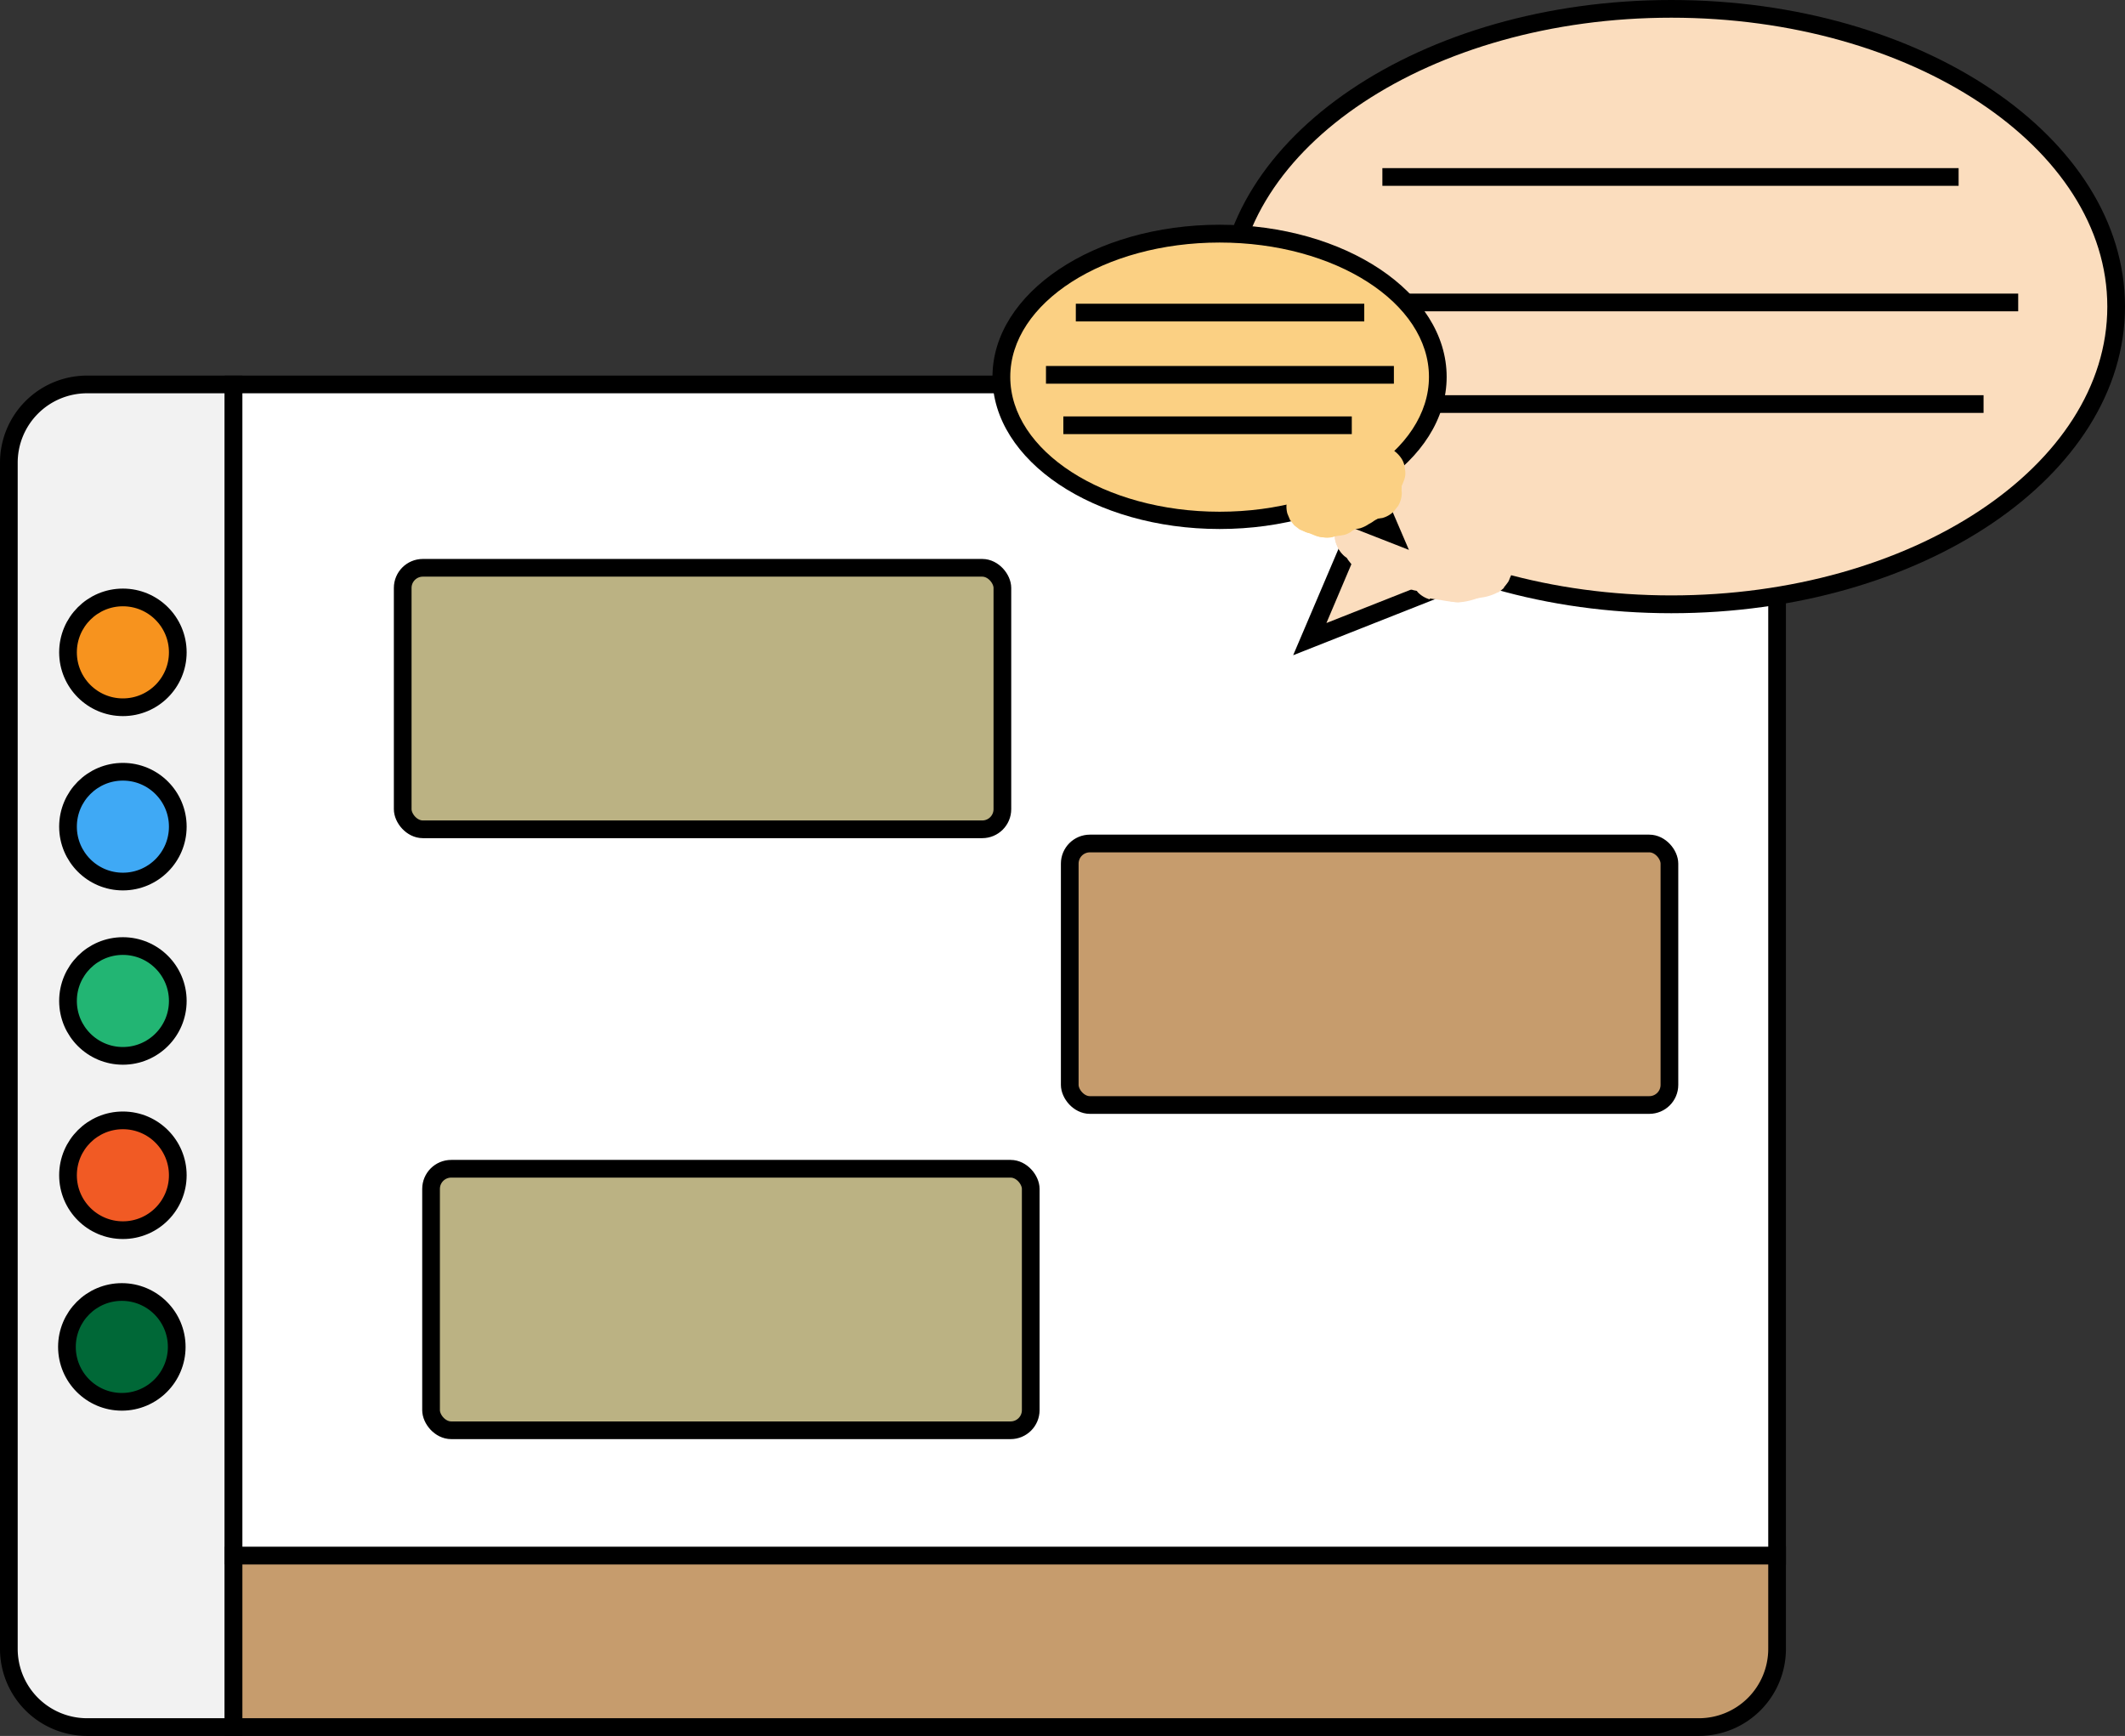 <svg xmlns="http://www.w3.org/2000/svg" viewBox="0 0 199.36 162.83"><rect x="0" y="0" width="199.36" height="162.83" fill="#333333" stroke="none"/><defs><style>.cls-1{fill:#f2f2f2;}.cls-1,.cls-11,.cls-2,.cls-3,.cls-4,.cls-5,.cls-6,.cls-7,.cls-8,.cls-9{stroke:#000;stroke-miterlimit:10;stroke-width:1.66px;}.cls-2{fill:#c69c6d;}.cls-3{fill:#fff;}.cls-4{fill:#bbb283;}.cls-5{fill:#f7931e;}.cls-6{fill:#3fa9f5;}.cls-7{fill:#22b573;}.cls-8{fill:#f15a24;}.cls-9{fill:#006837;}.cls-10{fill:#fbddbe;}.cls-11{fill:none;}.cls-12{fill:#fbd083;}</style></defs><g id="Layer_2" data-name="Layer 2"><g id="Layer_1-2" data-name="Layer 1"><path class="cls-1" d="M21.91,36.06V162H8.17a7.34,7.34,0,0,1-7.34-7.33V43.4a7.34,7.34,0,0,1,7.34-7.34Z"></path><path class="cls-2" d="M166.72,145.91v8.76a7.34,7.34,0,0,1-7.34,7.33H21.91V145.91Z"></path><path class="cls-3" d="M166.72,43.4V145.91H21.91V36.06H159.38A7.34,7.34,0,0,1,166.72,43.4Z"></path><rect class="cls-4" x="37.78" y="53.26" width="56.26" height="24.53" rx="1.89"></rect><rect class="cls-2" x="100.36" y="79.12" width="56.26" height="24.53" rx="1.89"></rect><rect class="cls-4" x="40.44" y="109.63" width="56.26" height="24.53" rx="1.89"></rect><circle class="cls-5" cx="11.53" cy="61.19" r="5.15"></circle><circle class="cls-6" cx="11.53" cy="77.54" r="5.15"></circle><circle class="cls-7" cx="11.53" cy="93.89" r="5.15"></circle><circle class="cls-8" cx="11.53" cy="110.24" r="5.15"></circle><circle class="cls-9" cx="11.43" cy="126.34" r="5.15"></circle><polygon class="cls-10" points="131.47 39.76 140.03 53.17 122.89 59.94 131.47 39.76"></polygon><path d="M131.61,41.54l7.17,11.23-14.34,5.67,7.17-16.9M131.32,38l-10,23.46,19.92-7.87L131.32,38Z"></path><ellipse class="cls-10" cx="156.8" cy="28.76" rx="41.73" ry="27.93"></ellipse><path d="M156.8,1.66c22.55,0,40.9,12.16,40.9,27.1s-18.35,27.09-40.9,27.09S115.9,43.7,115.9,28.76s18.35-27.1,40.9-27.1m0-1.66c-23.5,0-42.56,12.88-42.56,28.76S133.3,57.52,156.8,57.52s42.56-12.88,42.56-28.76S180.31,0,156.8,0Z"></path><line class="cls-11" x1="129.69" y1="16.6" x2="183.75" y2="16.6"></line><line class="cls-11" x1="124.14" y1="28.37" x2="189.34" y2="28.37"></line><line class="cls-11" x1="132.03" y1="37.9" x2="186.09" y2="37.9"></line><path class="cls-10" d="M132.28,52.77l.85-1.87-4.65-1.26,0,.31.09-.66a11.19,11.19,0,0,1-.42,1.8l4.9.66c0-.15,0-.29,0-.43L133,52a4.41,4.41,0,0,1,.27-1h-4.82c0,.16.07.31.1.46l-.09-.66a5.14,5.14,0,0,1,0,1.24l.09.66a1.87,1.87,0,0,0,.44.85,2.36,2.36,0,0,0,1.3.89,2.55,2.55,0,0,0,2.82-1.14c.28-.54.53-1.08.77-1.64l-4.57-.59,0,.15-.09-.66a9.52,9.52,0,0,1,.07,1.85,2.51,2.51,0,0,0,1.84,2.41,2.54,2.54,0,0,0,2.82-1.15l1-1.92-4.65-1.26c0,.36,0,.72-.08,1.09l.09-.67c0,.26-.08.52-.13.77a2.53,2.53,0,0,0,1.44,2.95,2.48,2.48,0,0,0,3.12-1l.55-1.08-4.65-1.26.1,1.68a2.55,2.55,0,0,0,1.54,2.28A2.49,2.49,0,0,0,135,54.7a12.49,12.49,0,0,0,1.12-1.48l-4.56-.59a.75.75,0,0,1,.08.24l-.09-.66a1.28,1.28,0,0,1,0,.39l.09.66a1.89,1.89,0,0,0,.45.85,2.33,2.33,0,0,0,1.3.89,2.58,2.58,0,0,0,2.82-1.14l.5-.8-4.65-1.26c0,.1,0,.2,0,.31l.09-.67a11.57,11.57,0,0,1-.23,1.2,2.53,2.53,0,0,0,1.74,3.08A2.56,2.56,0,0,0,136.69,54l.2-.61-4.56.6a3.11,3.11,0,0,0,2.29,1.67,2.74,2.74,0,0,0,1.79-.32,3.54,3.54,0,0,0,.58-.44c.27-.24.18,0-.2.15l-1.26.34h.08L134.35,55l.07,0-.89-.89.05.07-.25-.6,0,.08-.09-.66a.58.58,0,0,1,0,.19,2.44,2.44,0,0,0,1,2,2.35,2.35,0,0,0,2.18.44,5.45,5.45,0,0,0,1.71-1h-3.53L135,55l.51-3.92a2.31,2.31,0,0,1-.35.18l.6-.25a3.48,3.48,0,0,1-.63.18L136.41,56a15.9,15.9,0,0,1,1.67-.33,2.52,2.52,0,0,0,1.49-1.15,2.57,2.57,0,0,0,.29-1.59,2.47,2.47,0,0,0-2.45-2.17,3.69,3.69,0,0,0-2.55,1.13,2.53,2.53,0,0,0-.52,2.73,2.45,2.45,0,0,0,2.28,1.54,11.79,11.79,0,0,0,1.87-.32,2.5,2.5,0,0,0,.59-4.57,3,3,0,0,0-1.92-.25,4.27,4.27,0,0,0-2.26,1.22,2.51,2.51,0,0,0-.19,3.28,2.54,2.54,0,0,0,3.22.64l.39-.18-.6.25a9.46,9.46,0,0,1,1.37-.43,2.52,2.52,0,0,0,1.75-3.07A2.57,2.57,0,0,0,137.77,51a11,11,0,0,0-2.36.87l3,3.92c.29-.29-.41.22-.15.1l.29-.16L138,56a1.82,1.82,0,0,1,.51-.13l-1.33-4.82a6.88,6.88,0,0,1-.9.2l.67-.09-.31,0,1.77,4.27c.17-.19.08-.13-.26.16a1.06,1.06,0,0,1,.21-.11l-.6.25.22,0-.66.09h.11l-.66-4.91c-.56.09-1.12.2-1.67.33a2.52,2.52,0,0,0-1.74,3.07A2.56,2.56,0,0,0,136.41,56a5.2,5.2,0,0,0,1.57-.62,2.53,2.53,0,0,0,.51-3.92l-.34-.37a2.51,2.51,0,0,0-1.77-.73,2.86,2.86,0,0,0-1.76.73c.51-.43.21-.17,0-.08l.59-.25-.13.05,3.16,2.41a2.82,2.82,0,0,0-1.7-2.66,2.62,2.62,0,0,0-2.3.12,3.56,3.56,0,0,0-.59.43c-.16.14-.43.29.21-.14l.59-.25-.1,0,.67-.09H135l.66.09-.09,0,.59.25a1.19,1.19,0,0,1,.46.4c.14.19.16.2.07,0a2.5,2.5,0,0,0-2.49-1.2A2.53,2.53,0,0,0,132.08,52l-.2.61L136.69,54a15.84,15.84,0,0,0,.36-2.17,2.3,2.3,0,0,0-.53-1.51,2.43,2.43,0,0,0-1.3-.9,2.6,2.6,0,0,0-2.82,1.15l-.5.8,4.65,1.26a2.85,2.85,0,0,0-.17-1.3,2.57,2.57,0,0,0-2.08-1.79,2.55,2.55,0,0,0-2.49,1.19c0,.07-.42.6-.15.25s-.14.16-.2.22l4.27,1.77-.11-1.68A2.5,2.5,0,0,0,131,50l-.55,1.08L135,53a15.36,15.36,0,0,0,.31-2.52,2.5,2.5,0,0,0-4.66-1.26l-1,1.92,4.65,1.26a15,15,0,0,0-.18-2.67,2.34,2.34,0,0,0-.65-1.1,2.5,2.5,0,0,0-1.43-.69,2.37,2.37,0,0,0-1.29.17,2.32,2.32,0,0,0-1.2,1c-.23.56-.49,1.1-.76,1.64L133.42,52a6.46,6.46,0,0,0-.18-2.36,2.55,2.55,0,0,0-2.41-1.84,2.65,2.65,0,0,0-2.41,1.84,6.44,6.44,0,0,0-.39,2.08,2.5,2.5,0,0,0,4.9.67,13.15,13.15,0,0,0,.54-2.78,2.25,2.25,0,0,0-.53-1.51,2.36,2.36,0,0,0-1.3-.89,3,3,0,0,0-1.33,0,2.51,2.51,0,0,0-1.49,1.14L128,50.25a2.67,2.67,0,0,0-.26,1.92,2.51,2.51,0,0,0,4.57.6Z"></path><path class="cls-10" d="M129.89,53.37a5.28,5.28,0,0,0,1-.7,4.64,4.64,0,0,0,.79-.93,1.48,1.48,0,0,0,.16-.27,4.34,4.34,0,0,0,.36-.86l0-.15a6.9,6.9,0,0,0,.09-.78,4,4,0,0,0-.1-.78,1,1,0,0,0,0-.17l-.26-.59-.39-.51-.5-.39a2,2,0,0,0-.93-.3,2.5,2.5,0,0,0-1.29.17,1.22,1.22,0,0,0-.55.32,1.85,1.85,0,0,0-.65.71,5.14,5.14,0,0,0-.5,1.06,1.89,1.89,0,0,0-.13.52,5.85,5.85,0,0,0-.11.89,4,4,0,0,0,.11.84,2.87,2.87,0,0,0,.83,1.45l.5.39a2,2,0,0,0,.93.3,1.23,1.23,0,0,0,.66,0,1.9,1.9,0,0,0,.93-.3,3.38,3.38,0,0,0,1.07-1.06,3.44,3.44,0,0,0,.38-.83,4,4,0,0,0,.15-.9,3.64,3.64,0,0,0-.11-.93.83.83,0,0,0,0-.15c-.09-.24-.19-.49-.3-.72l-.07-.12c-.15-.21-.31-.42-.48-.62a5.36,5.36,0,0,0-.69-.57,3.85,3.85,0,0,0-.87-.41,2.38,2.38,0,0,0-.95-.13,3.2,3.2,0,0,0-1.5.42,3.37,3.37,0,0,0-.61.46,2,2,0,0,0-.28.35,2.42,2.42,0,0,0-.27.36,4,4,0,0,0-.31.74,3.44,3.44,0,0,0-.15,1,2.83,2.83,0,0,0,.79,2.11c.12.1.4.32.53.4a2.13,2.13,0,0,0,.62.27,2.66,2.66,0,0,0,1.4,0,2,2,0,0,0,.87-.46,3.09,3.09,0,0,0,1.09-1.65,2.93,2.93,0,0,0-.28-2.15,2.85,2.85,0,0,0-1.66-1.31,2.77,2.77,0,0,0-1.43,0,4,4,0,0,0-.74.3l.6-.25a.45.45,0,0,1-.11,0l.66-.09h0l.66.08h0l.59.25h0l.5.39h0l.39.5v0l.25.59a.08.08,0,0,1,0-.05l.09.66v-.15l-.08.66a.42.42,0,0,1,0-.15l-.26.6a.86.86,0,0,1,.1-.16l-.39.5.11-.11-.51.39a.1.1,0,0,0,.05,0,1.8,1.8,0,0,0,.7-.64,1.89,1.89,0,0,0,.45-.85,1.85,1.85,0,0,0,0-1,1.82,1.82,0,0,0-.29-.93l-.39-.51a2.5,2.5,0,0,0-1.1-.64l-.67-.09a2.53,2.53,0,0,0-1.26.34,5.79,5.79,0,0,0-.55.43l-.07.06a3.79,3.79,0,0,0-.49.63.36.36,0,0,1,0,.09,5,5,0,0,0-.26.64,3.17,3.17,0,0,0-.12.81,2.34,2.34,0,0,0,.09.8l.14.33a.71.71,0,0,0,.14.32,2.67,2.67,0,0,0,.92.91l.32.14a.8.8,0,0,0,.32.13l.67.09a4.08,4.08,0,0,0,.69-.09,6.59,6.59,0,0,0,.73-.3l-.59.25a.35.35,0,0,1,.11,0l-.66.08h.05l-.66-.09h0l-.59-.25.07.05-.5-.39,0,0-.39-.51s0,0,0,.08l-.25-.6,0,.09-.09-.66v.1l.09-.67a.75.75,0,0,1,0,.16l.25-.59-.1.17.39-.51s0,0-.05,0l.51-.39,0,0,.6-.25h0l.66-.09h0l.66.09h0l.6.25h0l.5.39,0,0,.39.5a.08.08,0,0,1,0,0l.25.59a.19.19,0,0,1,0-.08l.09.67a1.61,1.61,0,0,1,0-.31l-.08.66a1,1,0,0,1,.06-.23l-.25.59a1.28,1.28,0,0,1,.11-.2l-.39.5.12-.11-.51.39a.56.56,0,0,1,.17-.09l-.6.25.15,0-.66.09H129l-.67-.09.17,0-.59-.25a1.4,1.4,0,0,1,.26.16l-.51-.39a1.58,1.58,0,0,1,.23.22l-.39-.5a1,1,0,0,1,.14.24l-.25-.6a.9.9,0,0,1,.08.28l-.09-.67a1,1,0,0,1,0,.24l.09-.66a.86.86,0,0,1-.06.23l.25-.59a.82.82,0,0,1-.12.2l.39-.5a.67.67,0,0,1-.15.14l.51-.39,0,0,3,.39a.6.6,0,0,1-.08-.08l.39.5a.75.75,0,0,1-.07-.12l.25.59a.85.85,0,0,1,0-.17l.09.67a1.61,1.61,0,0,1,0-.38l-.09.67a2.46,2.46,0,0,1,.16-.59l-.25.6a2.56,2.56,0,0,1,.22-.4l-4.56-.6a.65.65,0,0,1,0,.2l-.09-.67a.74.74,0,0,1,0,.21l.09-.67a1.89,1.89,0,0,1-.09.34l.25-.6a1.87,1.87,0,0,1-.25.41l.39-.5a2.14,2.14,0,0,1-.43.42l.51-.39a2.42,2.42,0,0,1-.4.25,2.8,2.8,0,0,0-1.15,1.49,1.85,1.85,0,0,0,0,1,1.79,1.79,0,0,0,.29.93l.4.51a2.45,2.45,0,0,0,1.1.64l.66.09a2.53,2.53,0,0,0,1.26-.34Z"></path><path class="cls-10" d="M130.2,50.23a2.53,2.53,0,0,1,0-.28l-.09.66a2,2,0,0,1,.11-.4l-.25.6a1.9,1.9,0,0,1,.23-.39l-.39.5c.14-.17.29-.32.44-.47a1.85,1.85,0,0,0,.52-.81,2.3,2.3,0,0,0,0-1.92,1.77,1.77,0,0,0-.52-.8l-.5-.4a2.64,2.64,0,0,0-1.26-.34l-.67.09a2.52,2.52,0,0,0-1.1.65,3.34,3.34,0,0,0-.32.33c-.18.21-.35.43-.52.66l-.13.2a.41.41,0,0,0-.05.09c-.11.22-.2.46-.29.69a1.43,1.43,0,0,0-.08.22.43.43,0,0,0,0,.11c0,.25-.08.5-.11.76a2.08,2.08,0,0,0,0,.25,2.7,2.7,0,0,0,.73,1.76,1.85,1.85,0,0,0,.8.52,1.88,1.88,0,0,0,1,.21l.67-.09a2.5,2.5,0,0,0,1.1-.64l.39-.5a2.53,2.53,0,0,0,.34-1.26Z"></path><path class="cls-10" d="M129.17,47.72h0l.51.39L129.6,48l.39.5-.05-.07.26.59a.17.17,0,0,1,0-.1l.09.67a.45.45,0,0,1,0-.11l-.08.66a.36.36,0,0,1,0-.1l-.25.6a.22.22,0,0,1,.05-.08l-.39.51.07-.08,0,0a2.56,2.56,0,0,0,.2-.26,2.47,2.47,0,0,0,.21-.27v0l.25-.6s0,0,0-.05a.08.08,0,0,0,0,0l.09-.66V49l-.09.66a1,1,0,0,1,.06-.25l-.25.6a1,1,0,0,1,.13-.22l-.39.51.12-.14a1.82,1.82,0,0,0,.52-.8,2.23,2.23,0,0,0,0-1.93,1.82,1.82,0,0,0-.52-.8l-.5-.39a2.43,2.43,0,0,0-1.26-.34l-.66.09a2.53,2.53,0,0,0-1.11.64l-.07.07,0,0c-.14.17-.28.35-.41.53a.67.67,0,0,0-.11.18c-.1.21-.2.44-.28.66l0,.1a6.15,6.15,0,0,0-.13.86l.09-.67a.36.36,0,0,1,0,.1l.25-.6a.08.08,0,0,1,0,0l.39-.51-.1.1,0,0-.4.51a.08.08,0,0,0,0,0,.05.05,0,0,0,0,0l-.25.59s0,0,0,0a3.3,3.3,0,0,0-.1.76,2.82,2.82,0,0,0,.38,1.44,2.77,2.77,0,0,0,1,1,1.74,1.74,0,0,0,.93.3,2,2,0,0,0,1,0,2.8,2.8,0,0,0,1.49-1.15l.26-.6a2.5,2.5,0,0,0,0-1.33l-.26-.59a2.48,2.48,0,0,0-.89-.9Z"></path><path class="cls-10" d="M137,56.12h.06l-.66.09h.16l-.67-.09a5,5,0,0,0,1.53.18c.53-.06,1-.15,1.57-.25a4.3,4.3,0,0,0,.79-.18,4,4,0,0,0,.71-.3l.06,0a4.34,4.34,0,0,0,.54-.42l0-.05c.1-.11.33-.41.41-.53a1.84,1.84,0,0,0,.15-.35,2,2,0,0,0,.15-.37,1.89,1.89,0,0,0,.05-1,2.26,2.26,0,0,0-.94-1.63,1.83,1.83,0,0,0-.85-.44,2.47,2.47,0,0,0-1.92.25A2.56,2.56,0,0,0,137,52.47s0,.05,0,.07l.26-.59,0,.06.39-.5-.08.08.51-.39a.7.7,0,0,1-.17.09l.59-.25a4.2,4.2,0,0,1-.78.18l-.94.17.67-.09a1.55,1.55,0,0,1-.43,0l.67.09c-.13,0-.26-.06-.38-.09a5.05,5.05,0,0,0-.78-.11,4.59,4.59,0,0,0-.82.1,1.89,1.89,0,0,0-.85.45,1.8,1.8,0,0,0-.64.7,1.74,1.74,0,0,0-.3.93,1.85,1.85,0,0,0,0,1,2.5,2.5,0,0,0,1.15,1.49l.6.26a2.68,2.68,0,0,0,1.32,0Z"></path><path class="cls-10" d="M134.15,56.14l1,.14a15.18,15.18,0,0,0,1.63.22,5.85,5.85,0,0,0,2.51-.71,1.89,1.89,0,0,0,.85-.45,1.8,1.8,0,0,0,.64-.7,2.53,2.53,0,0,0,.26-1.92,2.5,2.5,0,0,0-1.15-1.49l-.6-.26A2.72,2.72,0,0,0,138,51l-.83.35a3.8,3.8,0,0,1-.78.27l.66-.09a1.77,1.77,0,0,1-.46,0l.66.08-1.78-.25a1.85,1.85,0,0,0-1,0,1.79,1.79,0,0,0-.93.29,2.5,2.5,0,0,0-.9,3.42l.39.5a2.52,2.52,0,0,0,1.1.65Z"></path><path class="cls-10" d="M130.25,50.18a19,19,0,0,0-.1-2.72,1.88,1.88,0,0,0-.22-1,1.83,1.83,0,0,0-.51-.8,1.85,1.85,0,0,0-.81-.52,1.74,1.74,0,0,0-1-.21l-.66.08a2.52,2.52,0,0,0-1.1.65l-.39.5a2.43,2.43,0,0,0-.34,1.26,20.55,20.55,0,0,1,.1,2.72,1.88,1.88,0,0,0,.21,1,2.3,2.3,0,0,0,1.32,1.32,1.88,1.88,0,0,0,1,.22l.67-.09a2.52,2.52,0,0,0,1.1-.65l.39-.5a2.53,2.53,0,0,0,.34-1.26Z"></path><path class="cls-10" d="M128.14,47.37h0l.67.09-.1,0,.6.25-.09-.06.51.39a.24.24,0,0,1-.09-.08l.39.5a.35.35,0,0,1-.07-.12l.25.6a.5.5,0,0,1,0-.13l.09.67v-.13l-.09.67,0-.1-.25.59,0-.06a1.85,1.85,0,0,0,.29-.93A2.59,2.59,0,0,0,129.05,47l-.6-.25a2.46,2.46,0,0,0-1.32,0l-.6.25a2.5,2.5,0,0,0-.9.9l0,.06a3.61,3.61,0,0,0-.27.64s0,0,0,.06a5.54,5.54,0,0,0-.09.72v.06a6.22,6.22,0,0,0,.1.72s0,0,0,0c.08.22.17.44.27.65l0,.06c.13.19.28.37.42.55l.05,0c.16.15.49.39.54.43l0,0,0,0,.31.12.3.13.07,0a5.67,5.67,0,0,0,.72.1,1.88,1.88,0,0,0,1-.22,1.83,1.83,0,0,0,.8-.51,1.85,1.85,0,0,0,.52-.81,1.76,1.76,0,0,0,.21-1l-.09-.66a2.36,2.36,0,0,0-.64-1.1l-.5-.39a2.54,2.54,0,0,0-1.26-.35Z"></path><path class="cls-10" d="M129.39,46.7a.82.82,0,0,1-.2-.12l.5.39a1.66,1.66,0,0,1-.26-.27l.39.51a4.81,4.81,0,0,1-.45-.75c-.15-.29-.29-.58-.42-.88l.25.6-.09-.24a1.94,1.94,0,0,0-.45-.85,1.88,1.88,0,0,0-.7-.64,1.93,1.93,0,0,0-.93-.3,1.86,1.86,0,0,0-1,.05l-.6.25a2.48,2.48,0,0,0-.89.9l-.26.59a2.5,2.5,0,0,0,0,1.33,18.06,18.06,0,0,0,.9,1.95,6.38,6.38,0,0,0,.72,1,1.1,1.1,0,0,0,.21.22,5.3,5.3,0,0,0,.6.46l.15.08a1.86,1.86,0,0,0,.93.3,1.89,1.89,0,0,0,1-.05,1.83,1.83,0,0,0,.85-.44,2,2,0,0,0,.64-.7l.25-.6a2.5,2.5,0,0,0,0-1.33l-.25-.59a2.43,2.43,0,0,0-.9-.9Z"></path><polygon class="cls-12" points="123.44 47.27 127.03 41.7 130.62 50.08 123.44 47.27"></polygon><path d="M126.88,43.47l2.19,5.1-4.38-1.71,2.19-3.39m.3-3.54-5,7.74,10,3.91-5-11.65Z"></path><path class="cls-12" d="M114.42,48.79c-11.29,0-20.48-6-20.48-13.44s9.19-13.44,20.48-13.44,20.47,6,20.47,13.44S125.71,48.79,114.42,48.79Z"></path><path d="M114.42,22.75c10.83,0,19.64,5.65,19.64,12.6S125.25,48,114.42,48,94.78,42.3,94.78,35.35s8.81-12.6,19.64-12.6m0-1.67c-11.77,0-21.31,6.39-21.31,14.27s9.54,14.27,21.31,14.27,21.3-6.39,21.3-14.27-9.53-14.27-21.3-14.27Z"></path><line class="cls-11" x1="127.99" y1="29.32" x2="100.93" y2="29.32"></line><line class="cls-11" x1="130.77" y1="35.16" x2="98.13" y2="35.16"></line><line class="cls-11" x1="126.82" y1="39.89" x2="99.76" y2="39.89"></line><path class="cls-12" d="M129.93,45.38l-.43-.92-.39-.51a1.89,1.89,0,0,0-.8-.51,2.41,2.41,0,0,0-1.63-.13,3,3,0,0,0-1.1.64,2.75,2.75,0,0,0-.73,1.77,8.3,8.3,0,0,0,.31,1.71,2.64,2.64,0,0,0,1.15,1.49l.6.25a2,2,0,0,0,1,0,1.35,1.35,0,0,0,.63-.17,2.05,2.05,0,0,0,.81-.52,2.55,2.55,0,0,0,.73-1.77,4.29,4.29,0,0,0-.24-1.37l-.25-.59a1.9,1.9,0,0,0-.65-.7,2.37,2.37,0,0,0-1.51-.54,2.93,2.93,0,0,0-1.26.34A2.56,2.56,0,0,0,125,45.39a4,4,0,0,0-.13,1.51l4.65-1.26c-.14-.27-.27-.54-.38-.81l-.4-.51-.5-.39-.6-.25a1.85,1.85,0,0,0-1,0,1.24,1.24,0,0,0-.63.17,1.18,1.18,0,0,0-.55.32,2.25,2.25,0,0,0-.9,1.3,8.33,8.33,0,0,0-.13,1.66l4.65-1.26-.51-1-.39-.5a1.77,1.77,0,0,0-.8-.52,2.39,2.39,0,0,0-1.62-.13,3,3,0,0,0-1.11.65,2.51,2.51,0,0,0-.73,1.76,9.47,9.47,0,0,0,.2,1.59l4.56-1.93-.27-.53-.39-.5a1.85,1.85,0,0,0-.81-.52,2.38,2.38,0,0,0-1.62-.13,2.92,2.92,0,0,0-1.1.65,2.63,2.63,0,0,0-.74,1.76l0,.83L128,45.59l-.19-.24.39.51-.18-.25a2.94,2.94,0,0,0-.89-.9l-.6-.25a1.85,1.85,0,0,0-1,0,1.15,1.15,0,0,0-.63.17,1.18,1.18,0,0,0-.55.32,1.21,1.21,0,0,0-.45.45,1.89,1.89,0,0,0-.45.85,2,2,0,0,0-.13,1L128,45.92l-.25-.39-.39-.51a1.89,1.89,0,0,0-.8-.51,2.41,2.41,0,0,0-1.63-.13,3,3,0,0,0-1.1.64,2.75,2.75,0,0,0-.73,1.77,11.17,11.17,0,0,0,.22,1.41l4.82-1.33-.1-.3a2.77,2.77,0,0,0-.64-1.1l-.51-.39a1.86,1.86,0,0,0-.93-.3,2.5,2.5,0,0,0-1.29.17,2.44,2.44,0,0,0-1.2,1,.21.21,0,0,1-.06.1l.39-.5-.07.09.5-.39,0,0,.59-.25,0,0,.67-.09h0l.66.09,0,0,.6.26,0,0,.5.39a4.32,4.32,0,0,0-.63-.5,2.62,2.62,0,0,0-1.28-.35,2,2,0,0,0-1,.22,2.42,2.42,0,0,0-1.25,1.07,2.94,2.94,0,0,0-.36,1.39l3.16-2.4-.07,0,.6.25a.93.93,0,0,1-.19-.11l.51.4-.06,0a1.85,1.85,0,0,0-.8-.52,2,2,0,0,0-1-.21,2.55,2.55,0,0,0-1.77.73l-.16.19a2.46,2.46,0,0,0-.65,1.1,2,2,0,0,0,0,1,1.77,1.77,0,0,0,.3.93,2.56,2.56,0,0,0,.89.9,3.87,3.87,0,0,0,1.08.43,2.69,2.69,0,0,0,1.93-.25,2.58,2.58,0,0,0,1.15-1.5,2.52,2.52,0,0,0-1.75-3.07c-.27-.06-.55-.12-.83-.16l-.66,4.9h.06l-.66-.09.12,0-.59-.25a.3.3,0,0,1,.11.06l-.51-.39.1.09,1.76-4.26-.15,0,.66.09a3.63,3.63,0,0,1-.45-.1L123.25,50a1.1,1.1,0,0,1,.26.06l-.6-.25a1.26,1.26,0,0,1,.23.13l-.5-.39.09.09,3-3.92a8,8,0,0,0-1.48-.56,2.62,2.62,0,0,0-1.92.26,2.49,2.49,0,0,0-.9,3.41A2.52,2.52,0,0,0,123,50a4.22,4.22,0,0,1,.69.21L123,50l.2.09a1.9,1.9,0,0,0,.93.3,1.86,1.86,0,0,0,1-.05,2.57,2.57,0,0,0,1.3-.89A2.38,2.38,0,0,0,127,47.9a2.55,2.55,0,0,0-.73-1.77,3.23,3.23,0,0,0-1.68-.93,2,2,0,0,0-1,0,1.71,1.71,0,0,0-.93.3A2.53,2.53,0,0,0,121.51,47a2.57,2.57,0,0,0,.25,1.92A2.63,2.63,0,0,0,123.25,50a8,8,0,0,0,1.27.2l.66-.09.6-.25a2.47,2.47,0,0,0,1-1.19,1.29,1.29,0,0,0,.17-.63,1.27,1.27,0,0,0,0-.67,1.29,1.29,0,0,0-.17-.63,1.89,1.89,0,0,0-.51-.8c-.11-.11-.23-.19-.35-.29a4.06,4.06,0,0,0-.36-.26,3.72,3.72,0,0,0-1.45-.38,2.83,2.83,0,0,0-1.77.73l-.39.51a1.9,1.9,0,0,0-.3.93,1.23,1.23,0,0,0,0,.66,2,2,0,0,0,.3.93,2.37,2.37,0,0,0,1.49,1.14c.28,0,.56.1.83.17l1.33-4.82a1.57,1.57,0,0,1-.29-.08l.6.25-.2-.1.51,3.93.16-.19h-3.53a3.93,3.93,0,0,0,1.41.82,2.5,2.5,0,0,0,1.33,0,1.93,1.93,0,0,0,.85-.44,2.47,2.47,0,0,0,1-2,.28.28,0,0,1,0-.09l-.09.67v0l-.25.6,0,0-.9.89,0,0-1.26.34h0l-1.26-.34,0,0-.51-.39a6.12,6.12,0,0,0,.64.5,2,2,0,0,0,.66.28,2.87,2.87,0,0,0,1,0,1.6,1.6,0,0,0,.68-.18,3,3,0,0,0,.85-.55,3.31,3.31,0,0,0,.53-.7l-4.57-.59.1.3a2.64,2.64,0,0,0,1.15,1.49,2.51,2.51,0,0,0,3.42-.89,2.7,2.7,0,0,0,.25-1.93,5.6,5.6,0,0,1-.12-.59l.09.66s0-.1,0-.15l-4.65,1.26.25.39L124,49a1.93,1.93,0,0,0,.81.51,2.38,2.38,0,0,0,1.62.13,3,3,0,0,0,1.1-.64,1.85,1.85,0,0,0,.52-.81,1.74,1.74,0,0,0,.21-1,1.21,1.21,0,0,1,0-.19l-.09.66a.61.61,0,0,1,0-.12l-4.57.6a10.39,10.39,0,0,0,.76,1l.51.39.59.25.67.09a1.88,1.88,0,0,0,1-.22,1.18,1.18,0,0,0,.55-.32,1.21,1.21,0,0,0,.45-.45,1.27,1.27,0,0,0,.32-.55,1.76,1.76,0,0,0,.21-1l.06-.83-4.65,1.26.27.53a2.52,2.52,0,0,0,1.49,1.15l.67.09a2,2,0,0,0,1-.21,2.39,2.39,0,0,0,1.19-1l.25-.59a2.5,2.5,0,0,0,0-1.33l-.06-.38.09.66a4.9,4.9,0,0,1,0-.54l-4.66,1.26.51,1,.39.5a1.85,1.85,0,0,0,.8.52,2.41,2.41,0,0,0,1.63.12,3,3,0,0,0,1.1-.64,2,2,0,0,0,.52-.8,2,2,0,0,0,.21-1,4.69,4.69,0,0,1,0-.92l-.09.66v-.08l-4.57.6q.18.4.39.81l.39.51a1.83,1.83,0,0,0,.8.51,2.41,2.41,0,0,0,1.63.13,3.12,3.12,0,0,0,1.1-.64,1.93,1.93,0,0,0,.51-.81,1.88,1.88,0,0,0,.22-1,2.15,2.15,0,0,1,0-.62l-.09.67a1.89,1.89,0,0,1,.05-.23H125a2.11,2.11,0,0,1,.14.49l-.09-.66a1.48,1.48,0,0,1,0,.21L130,46.1a4.6,4.6,0,0,1-.21-.89l.09.66s0-.1,0-.15L125.19,47l.43.92a2.49,2.49,0,0,0,1.49,1.15A2.57,2.57,0,0,0,129,48.8a2.51,2.51,0,0,0,1.15-1.49l.09-.67a2.43,2.43,0,0,0-.34-1.26Z"></path><path class="cls-12" d="M129.78,44.34a1.48,1.48,0,0,1-.21-.13l.5.39-.2-.2.39.5a.82.82,0,0,1-.12-.2l.25.6a1.09,1.09,0,0,1,0-.17l.09.66v-.1l-.09.67,0-.1-4.56.59a1.39,1.39,0,0,1,.11.21l-.25-.6a1.38,1.38,0,0,1,.08.29l-.09-.67a1.2,1.2,0,0,1,0,.19l.09-.66s0,0,0,.08l.25-.6a.16.16,0,0,1,0,.07l.39-.51,0,0,3-.39,0,0,.5.39s0,0-.06-.06l.39.51a.3.3,0,0,1-.06-.11l.25.6,0-.11.09.66a.24.24,0,0,1,0-.12l-.09.66,0-.12-.25.6a1,1,0,0,1,.08-.14l-.39.51a.57.57,0,0,1,.11-.11l-.5.39a.57.57,0,0,1,.13-.08l-.6.25.09,0-.67.08h.07l-.67-.08h.08l-.6-.25.08,0-.5-.39a.46.46,0,0,1,.07.07l-.39-.51.05.09-.26-.59a.2.2,0,0,1,0,.11l-.08-.66v.15l.09-.66s0,0,0,0l.25-.6v0l.39-.5,0,0,.51-.39h0l.59-.25h0l.67-.09h0l.67.09h0l.6.25h0l.5.39,0,0,.39.5-.06-.1.25.6a.15.15,0,0,1,0-.07L131,46a0,0,0,0,1,0-.05l-.09.66a.06.06,0,0,1,0,0l-.25.59,0,0-.39.5,0,0-.5.39,0,0-.59.25h0l-.66.09h0l-.67-.09.06,0-.59-.25a4.8,4.8,0,0,0,.66.27,2.44,2.44,0,0,0,1.34,0,1.9,1.9,0,0,0,.62-.26l.51-.39a1.36,1.36,0,0,0,.4-.51,2.73,2.73,0,0,0,.26-.61,2.1,2.1,0,0,0,.1-.74v0l-.09-.66a.06.06,0,0,0,0,0,3.06,3.06,0,0,0-.28-.67l0,0-.39-.51,0,0a3.47,3.47,0,0,0-.57-.44A2.88,2.88,0,0,0,128,43a2.87,2.87,0,0,0-1.5,1.15l-.25.59a2.5,2.5,0,0,0,0,1.33l.25.6a2.56,2.56,0,0,0,.9.89l0,0-.51-.39,0,.05-.39-.5a.22.22,0,0,1,0,.08l-.25-.6a.24.24,0,0,1,0,.08l-.09-.67a.22.22,0,0,1,0,.08l.09-.66a0,0,0,0,1,0,0l.26-.6h0l.39-.5h0l.5-.39h0l.6-.25h0l.67-.09h0l.66.09-.06,0,.6.25a6,6,0,0,0-.65-.27h0l-.66-.09a2,2,0,0,0-.69.09,2.39,2.39,0,0,0-.64.26,2.73,2.73,0,0,0-.94.94,2.6,2.6,0,0,0-.38,1.35,2.07,2.07,0,0,0,0,.37,2.86,2.86,0,0,0,0,.36,3.16,3.16,0,0,0,.27.66l0,.07a2.59,2.59,0,0,0,.93.93l.3.13.31.13a1.85,1.85,0,0,0,1,0,1.73,1.73,0,0,0,.94-.3,2.25,2.25,0,0,0,.52-.4h0l.39-.51a2.41,2.41,0,0,0,.26-.62v0h0l.09-.67a.22.22,0,0,0,0-.08,5.74,5.74,0,0,0-.1-.74s0-.05,0-.08-.11-.25-.14-.33-.09-.23-.14-.33a1.92,1.92,0,0,0-.23-.31,1.7,1.7,0,0,0-.25-.31,2.86,2.86,0,0,0-1.2-.7l-.07,0a2.16,2.16,0,0,0-1.06,0,1.94,1.94,0,0,0-.4.06,4.84,4.84,0,0,0-.66.28,3.21,3.21,0,0,0-.62.48l-.06.05c-.15.18-.29.36-.43.55l0,.06a4.37,4.37,0,0,0-.29.67.24.24,0,0,0,0,.08c0,.11,0,.27,0,.36s0,.25-.05.37a2.78,2.78,0,0,0,.11.81v0c0,.11.09.21.13.32a2.88,2.88,0,0,1,.13.31.25.25,0,0,1,0,.07,3,3,0,0,0,1,1l.6.25a1.86,1.86,0,0,0,1,0,1.24,1.24,0,0,0,.63-.17,1.77,1.77,0,0,0,.8-.52,2.69,2.69,0,0,0,.74-1.27,3.76,3.76,0,0,0,.1-.76,5.63,5.63,0,0,0-.1-.77.84.84,0,0,0-.07-.26,6.14,6.14,0,0,0-.3-.7c0-.05-.05-.09-.07-.13l-.39-.5-.51-.39-.59-.25a1.9,1.9,0,0,0-1,0,1.24,1.24,0,0,0-.63.17,1.27,1.27,0,0,0-.55.32,1.21,1.21,0,0,0-.45.45,1.94,1.94,0,0,0-.45.85s0,0,0,.07v0l-.09.66v0a2.25,2.25,0,0,0,0,.4c0,.1,0,.27.06.39l0,.08c.07.2.17.42.26.62v0a.67.67,0,0,0,.09.14c.13.19.28.37.42.55l.05.06.11.1a6.62,6.62,0,0,0,.61.47l.14.08a2,2,0,0,0,.93.3,1.86,1.86,0,0,0,1-.05,1.78,1.78,0,0,0,.85-.44,1.9,1.9,0,0,0,.65-.7l.25-.6a2.5,2.5,0,0,0,0-1.33l-.25-.59a2.5,2.5,0,0,0-.9-.9Z"></path><path class="cls-12" d="M131.48,46v-.12l-.09-.68v0s0,0,0-.06a.36.36,0,0,0,0-.11l-.25-.61,0,0,0,0-.06-.1c-.14-.18-.27-.36-.42-.54l0,0-.17-.17a1.83,1.83,0,0,0-.8-.51,1.88,1.88,0,0,0-1-.22,1.84,1.84,0,0,0-1,.22,1.93,1.93,0,0,0-.81.51l-.39.51a2.53,2.53,0,0,0-.34,1.26l.09.66a2.45,2.45,0,0,0,.64,1.1l.23.24-.4-.5a.76.76,0,0,1,.12.19l-.25-.6a1.46,1.46,0,0,1,0,.2l-.09-.66a.61.61,0,0,1,0,.14,2,2,0,0,0,.21,1,1.85,1.85,0,0,0,.52.8,1.82,1.82,0,0,0,.8.52,1.89,1.89,0,0,0,1,.21l.66-.09a2.41,2.41,0,0,0,1.1-.64l.39-.5a2.43,2.43,0,0,0,.34-1.26Z"></path><path class="cls-12" d="M130.14,48a2.65,2.65,0,0,0,1-1,2.56,2.56,0,0,0,.27-.64v0l.09-.66v0c0-.11-.05-.36-.05-.36a3.05,3.05,0,0,0,0-.35,2.24,2.24,0,0,0-.27-.64,2.65,2.65,0,0,0-.41-.54s0,0-.05,0l.39.51,0,0,.26.59s0,0,0,0l.09.66-.09-.7a.43.43,0,0,0,0-.05s0,0,0,0-.09-.23-.13-.32S131,44.11,131,44l-.06-.08c-.13-.18-.26-.37-.41-.54,0,0,0,0,0,0a1.93,1.93,0,0,0-.81-.51,1.84,1.84,0,0,0-1-.22,1.88,1.88,0,0,0-1,.22,1.83,1.83,0,0,0-.8.51l-.39.51a2.43,2.43,0,0,0-.34,1.26l.08.66a2.52,2.52,0,0,0,.65,1.1l.06.07-.39-.51a.3.3,0,0,1,.06.11l-.25-.59a.27.27,0,0,1,0,.12l-.09-.66c0,.23,0,.47.1.71v0a2.88,2.88,0,0,0,.13.31,1.2,1.2,0,0,0,.13.31h0l.39.5,0,0,0,0-.39-.5s0,0,0,0l-.25-.59a.43.43,0,0,1,0,0l-.09-.66v.05l.09-.67s0,0,0,.06l.25-.6,0,0,.4-.51,0,0,.51-.39h0a1.87,1.87,0,0,0-.7.64,1.94,1.94,0,0,0-.45.85,2,2,0,0,0,0,1,1.8,1.8,0,0,0,.3.92l.39.51a2.5,2.5,0,0,0,1.1.64l.66.09a2.43,2.43,0,0,0,1.26-.34Z"></path><path class="cls-12" d="M125.32,45.33a3,3,0,0,0-1.46,0l-.19.05.66-.09h-.21l.67.09-.47-.08a2.46,2.46,0,0,1-.39-.09l.59.25-.08-.05.5.39,0,0,.39.51,0,0,.26.59,0,0a1.78,1.78,0,0,0-.44-.85,2,2,0,0,0-.7-.65,1.85,1.85,0,0,0-.93-.29,1.89,1.89,0,0,0-1,0l-.59.25a2.5,2.5,0,0,0-.9.9l-.25.6a2.46,2.46,0,0,0,0,1.32s0,0,0,0l.25.6h0v0l.39.5,0,0h0l.51.39,0,0,0,0h0l.6.25a1.92,1.92,0,0,0,.4.09c.27,0,.53.1.79.13a3.12,3.12,0,0,0,.44.05,2.12,2.12,0,0,0,.44-.05c.14,0,.28,0,.42-.06l.13,0-.67.09h.08l-.66-.09h0a1.86,1.86,0,0,0,1,0,1.93,1.93,0,0,0,.93-.3,1.88,1.88,0,0,0,.7-.64,1.94,1.94,0,0,0,.45-.85l.09-.67a2.53,2.53,0,0,0-.34-1.26l-.39-.5a2.53,2.53,0,0,0-1.11-.64Z"></path><path class="cls-12" d="M124.76,45.34l-.89.12.66-.09a.89.89,0,0,1-.23,0l.66.09a2,2,0,0,1-.39-.13l-.42-.18a2,2,0,0,0-1,0,2.26,2.26,0,0,0-1.63.94,1.89,1.89,0,0,0-.45.85l-.09.66a2.54,2.54,0,0,0,.35,1.26l.39.51a2.45,2.45,0,0,0,1.1.64l.49.2a2.75,2.75,0,0,0,1.1.2c.37,0,.75-.1,1.13-.15l.54-.08a1.9,1.9,0,0,0,.85-.45,1.81,1.81,0,0,0,.64-.7,1.89,1.89,0,0,0,.3-.92,2,2,0,0,0,0-1l-.25-.6a2.48,2.48,0,0,0-.9-.89l-.59-.25a2.5,2.5,0,0,0-1.33,0Z"></path><path class="cls-12" d="M131.46,46a8.71,8.71,0,0,1,0-1.35,2.84,2.84,0,0,0-.73-1.76,2,2,0,0,0-.81-.52,2,2,0,0,0-1-.21l-.66.09a2.45,2.45,0,0,0-1.1.64l-.4.5a2.64,2.64,0,0,0-.34,1.26,10.16,10.16,0,0,0-.05,1.35,1.9,1.9,0,0,0,.22,1,2,2,0,0,0,.51.8,1.93,1.93,0,0,0,.81.51,1.88,1.88,0,0,0,1,.22l.66-.09a2.53,2.53,0,0,0,1.11-.64l.39-.51a2.53,2.53,0,0,0,.34-1.26Z"></path><path class="cls-12" d="M128.77,48.33a5.46,5.46,0,0,0,.69-.1h0a4.85,4.85,0,0,0,.62-.27h0c.17-.13.36-.26.52-.41l0,0c.14-.17.29-.35.41-.53v0c.1-.2.19-.41.27-.62a0,0,0,0,1,0,0,6.42,6.42,0,0,0,.09-.69v0c0-.22-.12-.88-.09-.67v0a4.85,4.85,0,0,0-.27-.62v0A2.38,2.38,0,0,0,128.61,43a1.77,1.77,0,0,0-.93.3l-.5.39a2.46,2.46,0,0,0-.65,1.1l-.08.66a2.43,2.43,0,0,0,.34,1.26l0,0-.26-.6,0,0-.09-.67v.06l.09-.66s0,0,0,.06l.25-.6a.16.16,0,0,1,0,.06l.39-.5,0,0,.51-.39-.05,0,.6-.25h0l.66-.09h0a1.84,1.84,0,0,0-1,.22,2.16,2.16,0,0,0-1.32,1.32,1.88,1.88,0,0,0-.22,1l.09.66A2.53,2.53,0,0,0,127,47.6l.51.39a2.53,2.53,0,0,0,1.26.34Z"></path><path class="cls-12" d="M130,47.48l.07,0,0,0h0l.5-.39.11-.11c.14-.16.28-.35.41-.52l0,0a.43.43,0,0,0,0-.07l.09-.15a9.65,9.65,0,0,0,.57-1.27,1.86,1.86,0,0,0,.05-1,2,2,0,0,0-.3-.93,2.8,2.8,0,0,0-1.49-1.15l-.66-.09a2.53,2.53,0,0,0-1.26.34l-.51.39a2.53,2.53,0,0,0-.64,1.11l0,.09.25-.59a3.55,3.55,0,0,1-.21.44,2.4,2.4,0,0,1-.23.38l.39-.5a.68.68,0,0,1-.12.12l.51-.39-.12.07a1.88,1.88,0,0,0-.7.64,2,2,0,0,0-.45.85,1.89,1.89,0,0,0,0,1,1.85,1.85,0,0,0,.29.93l.39.5a2.44,2.44,0,0,0,1.11.64l.66.09a2.43,2.43,0,0,0,1.26-.34Z"></path></g></g></svg>